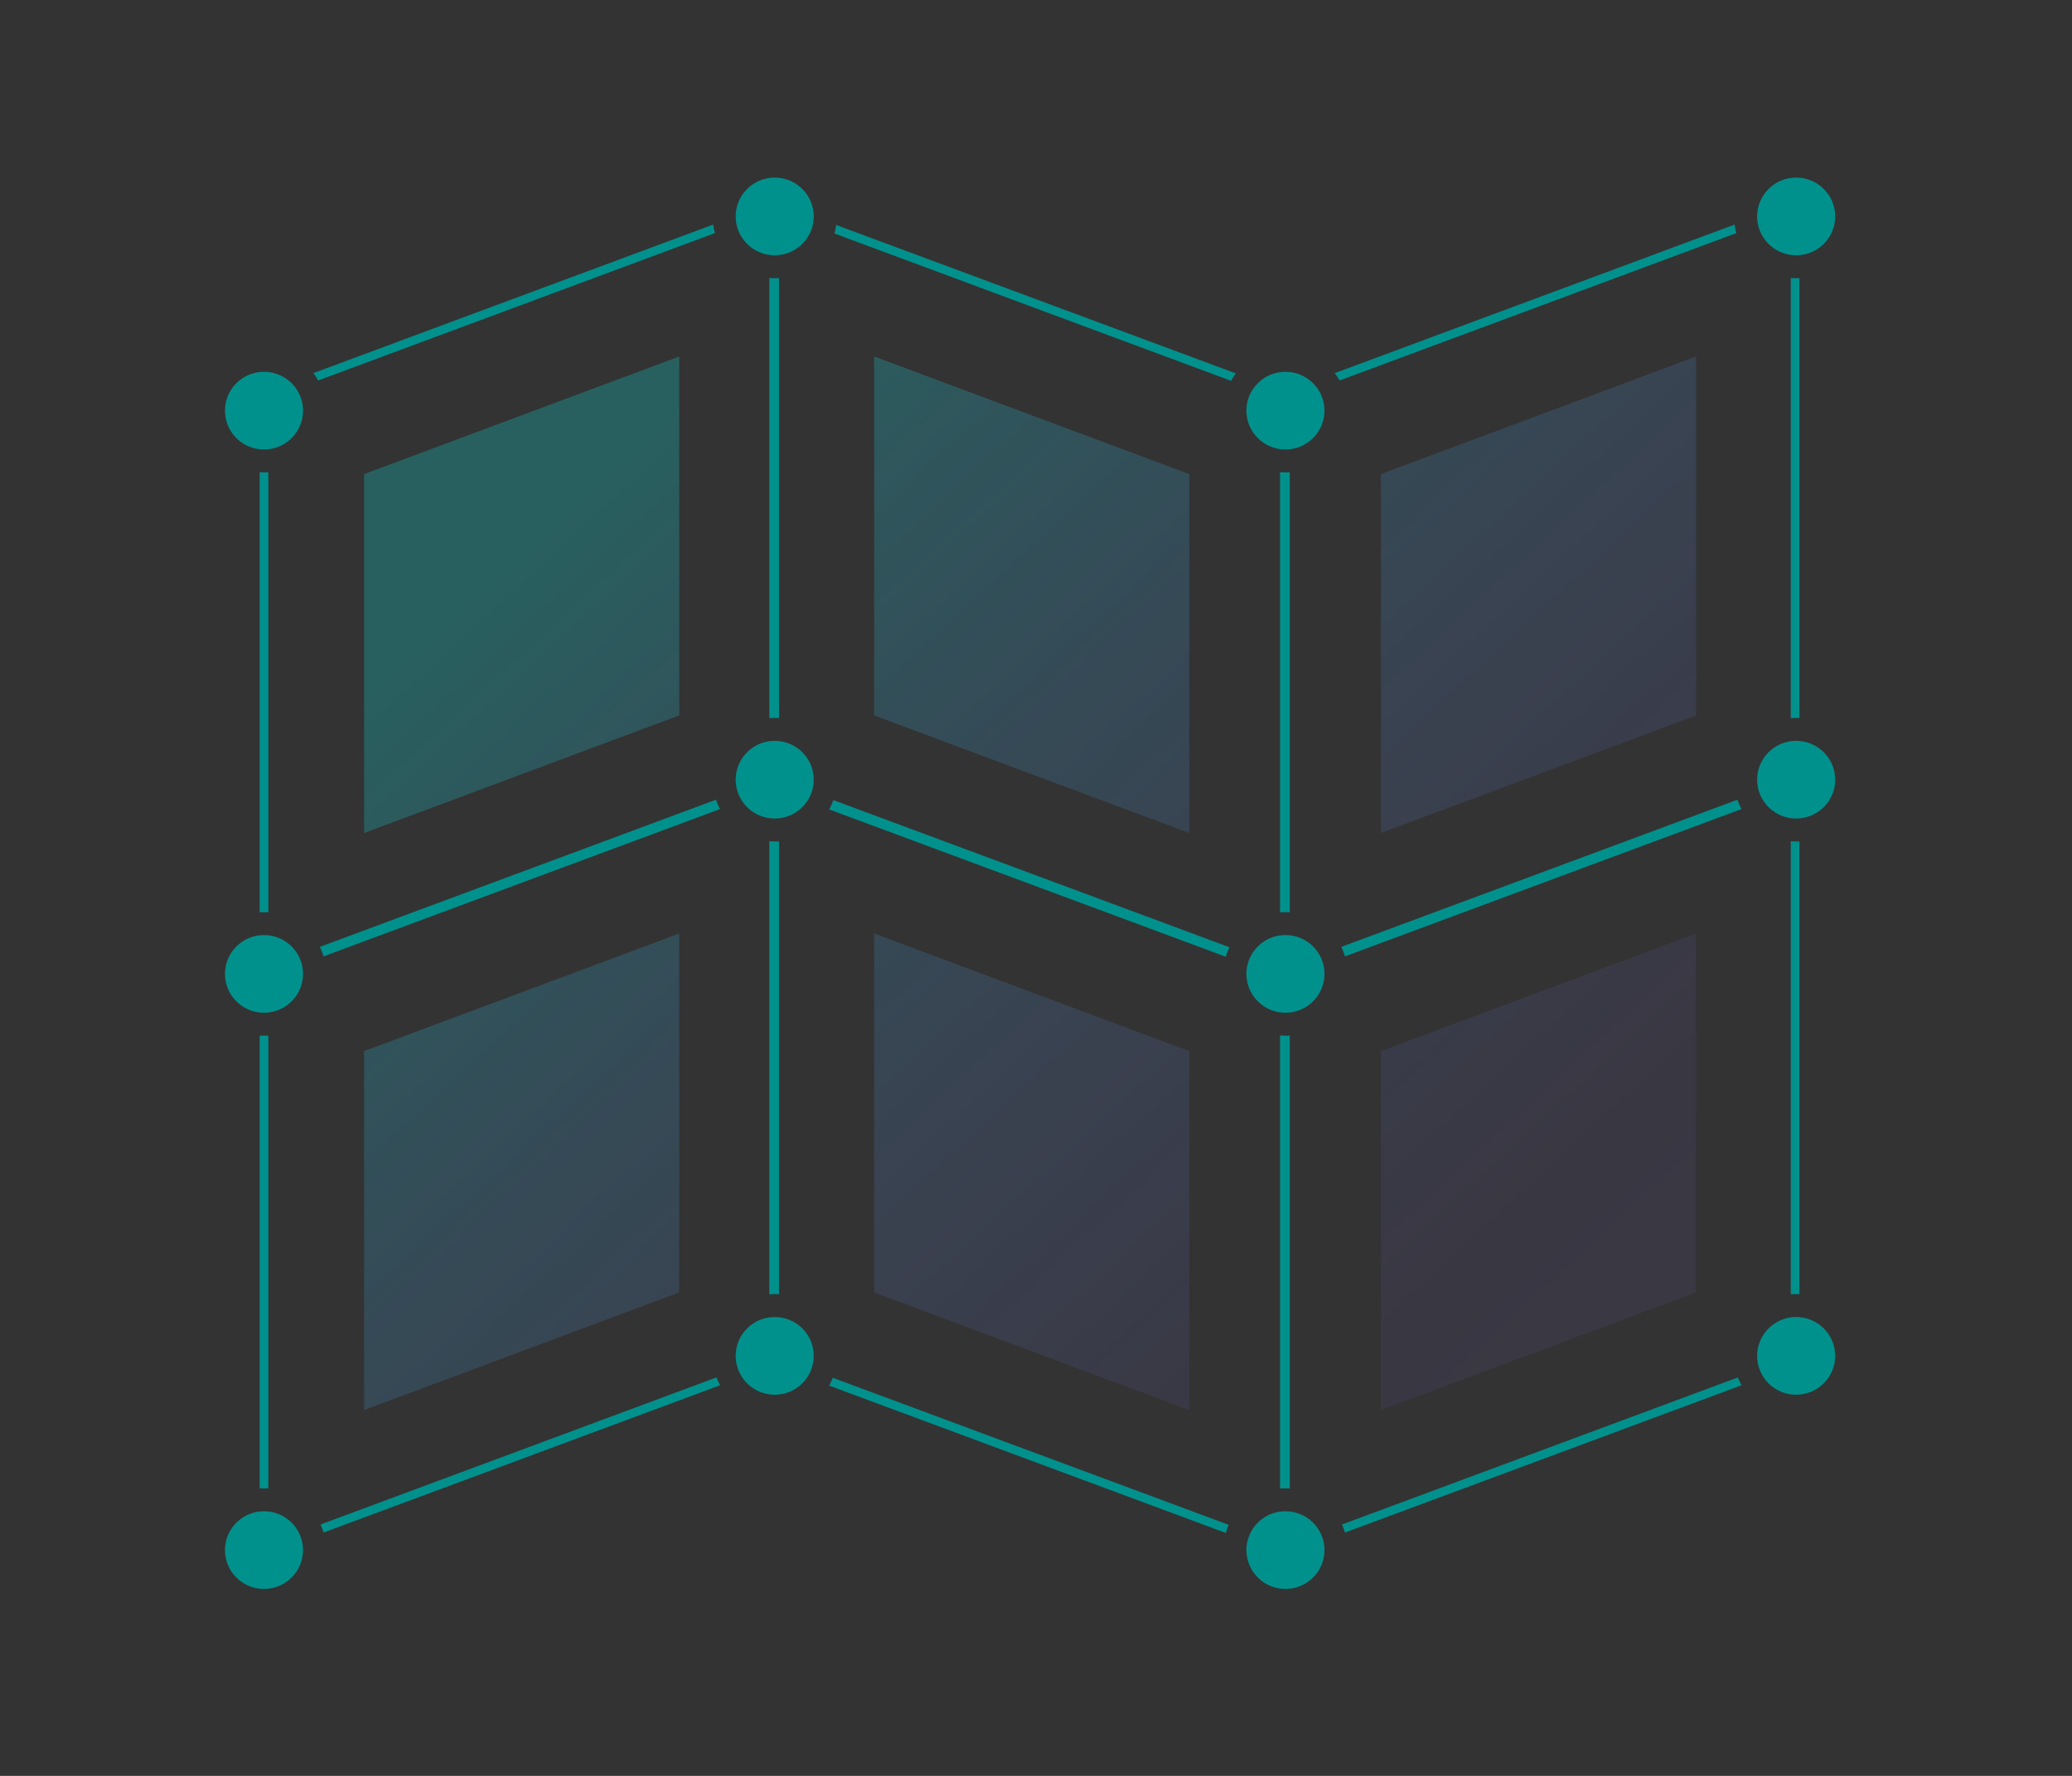 <svg width="175" height="150" viewBox="0 0 175 150" fill="none" xmlns="http://www.w3.org/2000/svg">
<rect x="0" y="0" width="175" height="150" fill="#333333" stroke="none"/>
<path opacity="0.3" fill-rule="evenodd" clip-rule="evenodd" d="M30.753 40.043L57.367 30.111V60.429L30.753 70.361V40.043ZM116.633 40.043L143.247 30.111V60.429L116.633 70.361V40.043ZM57.367 78.849L30.753 88.781V119.099L57.367 109.167V78.849ZM116.633 88.781L143.247 78.849V109.167L116.633 119.099V88.781ZM100.444 40.043L73.83 30.111V60.429L100.444 70.361V40.043ZM100.444 88.781L73.83 78.849V109.167L100.444 119.099V88.781Z" fill="url(#paint0_linear_484_2222)"/>
<path fill-rule="evenodd" clip-rule="evenodd" d="M65.769 21.545C65.659 21.556 65.546 21.562 65.432 21.562C65.277 21.562 65.125 21.551 64.976 21.531C63.613 21.343 62.517 20.326 62.217 19.009C62.212 18.987 62.207 18.965 62.202 18.942C62.158 18.729 62.135 18.508 62.135 18.281C62.135 18.275 62.135 18.27 62.135 18.264C62.135 18.264 62.135 18.264 62.135 18.264C62.145 16.46 63.617 15 65.432 15C67.253 15 68.729 16.469 68.729 18.281C68.729 18.287 68.729 18.292 68.729 18.297C68.729 18.32 68.729 18.343 68.728 18.366C68.722 18.597 68.692 18.823 68.64 19.04C68.323 20.372 67.191 21.389 65.797 21.542C65.788 21.543 65.779 21.544 65.769 21.545ZM65.769 69.12C65.659 69.131 65.546 69.137 65.432 69.137C65.277 69.137 65.125 69.126 64.976 69.105C64.001 68.971 63.163 68.413 62.655 67.624C62.505 67.392 62.384 67.139 62.297 66.872C62.192 66.552 62.135 66.21 62.135 65.856C62.135 64.198 63.371 62.827 64.976 62.606C64.988 62.604 65 62.602 65.012 62.601C65.15 62.584 65.29 62.575 65.432 62.575C65.556 62.575 65.678 62.581 65.797 62.594C67.447 62.775 68.729 64.166 68.729 65.856C68.729 66.222 68.669 66.573 68.558 66.902C68.557 66.904 68.557 66.906 68.556 66.908C68.463 67.183 68.334 67.441 68.174 67.678C67.642 68.47 66.772 69.018 65.769 69.12ZM68.513 115.696C68.653 115.332 68.729 114.937 68.729 114.524C68.729 112.835 67.447 111.444 65.797 111.263C65.788 111.262 65.779 111.261 65.769 111.26C65.659 111.249 65.546 111.243 65.432 111.243C65.277 111.243 65.125 111.253 64.976 111.274C63.371 111.495 62.135 112.866 62.135 114.524C62.135 114.926 62.208 115.31 62.341 115.666C62.341 115.667 62.341 115.667 62.341 115.668C62.427 115.898 62.539 116.116 62.672 116.319C63.261 117.214 64.277 117.805 65.432 117.805C66.576 117.805 67.583 117.226 68.174 116.346C68.186 116.328 68.198 116.31 68.21 116.292C68.33 116.106 68.432 115.906 68.513 115.696ZM151.957 21.552C151.873 21.559 151.788 21.562 151.703 21.562C151.548 21.562 151.396 21.551 151.247 21.531C149.861 21.34 148.751 20.292 148.473 18.942C148.429 18.729 148.406 18.508 148.406 18.281C148.406 18.275 148.406 18.27 148.406 18.264C148.406 18.264 148.406 18.264 148.406 18.264C148.416 16.46 149.888 15 151.703 15C153.524 15 155 16.469 155 18.281C155 20.001 153.67 21.412 151.977 21.551C151.97 21.551 151.963 21.552 151.957 21.552ZM151.957 69.127C151.873 69.133 151.788 69.137 151.703 69.137C151.548 69.137 151.396 69.126 151.247 69.105C150.283 68.973 149.453 68.425 148.943 67.651C148.937 67.642 148.931 67.633 148.925 67.624C148.776 67.392 148.655 67.139 148.567 66.872C148.463 66.552 148.406 66.21 148.406 65.856C148.406 64.198 149.642 62.827 151.247 62.606C151.259 62.604 151.271 62.602 151.283 62.601C151.421 62.584 151.561 62.575 151.703 62.575C151.795 62.575 151.887 62.578 151.977 62.586C151.977 62.586 151.977 62.586 151.977 62.586C153.67 62.724 155 64.135 155 65.856C155 67.576 153.67 68.987 151.977 69.125C151.97 69.126 151.963 69.126 151.957 69.127ZM151.703 117.805C153.524 117.805 155 116.336 155 114.524C155 112.804 153.67 111.393 151.977 111.254C151.97 111.253 151.963 111.253 151.957 111.252C151.873 111.246 151.788 111.243 151.703 111.243C151.548 111.243 151.396 111.253 151.247 111.274C149.642 111.495 148.406 112.866 148.406 114.524C148.406 114.949 148.487 115.354 148.635 115.727C148.717 115.936 148.821 116.134 148.943 116.319C149.532 117.214 150.548 117.805 151.703 117.805ZM108.933 37.947C110.582 37.766 111.865 36.375 111.865 34.686C111.865 33.996 111.651 33.356 111.286 32.828C111.276 32.814 111.266 32.8 111.257 32.787C111.115 32.588 110.951 32.406 110.77 32.244C110.186 31.722 109.414 31.405 108.568 31.405C107.708 31.405 106.926 31.732 106.339 32.268C106.324 32.282 106.308 32.297 106.293 32.311C106.12 32.475 105.965 32.658 105.831 32.855C105.831 32.855 105.831 32.855 105.831 32.855C105.477 33.378 105.271 34.008 105.271 34.686C105.271 36.344 106.506 37.714 108.111 37.936C108.123 37.938 108.136 37.939 108.148 37.941C108.285 37.958 108.426 37.967 108.568 37.967C108.691 37.967 108.813 37.96 108.933 37.947ZM108.905 85.525C108.794 85.536 108.682 85.542 108.568 85.542C108.413 85.542 108.26 85.531 108.111 85.51C106.506 85.289 105.271 83.918 105.271 82.261C105.271 81.996 105.302 81.738 105.362 81.492C105.366 81.475 105.37 81.458 105.375 81.441C105.443 81.176 105.544 80.924 105.673 80.689C106.169 79.787 107.078 79.141 108.148 79.006C108.285 78.989 108.426 78.98 108.568 78.98C108.691 78.98 108.813 78.986 108.933 78.999C110.029 79.12 110.964 79.775 111.467 80.697C111.597 80.935 111.698 81.191 111.766 81.46C111.831 81.717 111.865 81.985 111.865 82.261C111.865 83.959 110.567 85.357 108.905 85.525ZM108.568 134.21C110.389 134.21 111.865 132.741 111.865 130.929C111.865 130.646 111.829 130.371 111.761 130.109C111.701 129.878 111.617 129.656 111.511 129.448C111.015 128.474 110.046 127.78 108.905 127.665C108.794 127.654 108.682 127.648 108.568 127.648C108.413 127.648 108.26 127.659 108.111 127.679C107.011 127.831 106.085 128.523 105.611 129.477C105.606 129.486 105.601 129.496 105.596 129.506C105.496 129.713 105.417 129.932 105.362 130.16C105.302 130.407 105.271 130.664 105.271 130.929C105.271 132.741 106.747 134.21 108.568 134.21ZM22.634 37.95C22.523 37.961 22.411 37.967 22.297 37.967C22.174 37.967 22.052 37.96 21.932 37.947C20.283 37.766 19 36.375 19 34.686C19 32.874 20.476 31.405 22.297 31.405C23.151 31.405 23.928 31.728 24.514 32.257C24.702 32.428 24.87 32.619 25.015 32.828C25.38 33.356 25.594 33.996 25.594 34.686C25.594 36.375 24.311 37.766 22.662 37.947C22.653 37.948 22.643 37.949 22.634 37.95ZM22.662 85.522C24.311 85.341 25.594 83.95 25.594 82.261C25.594 81.977 25.558 81.703 25.49 81.441C25.419 81.165 25.313 80.903 25.176 80.661C24.669 79.758 23.744 79.118 22.662 78.999C22.653 78.999 22.643 78.998 22.634 78.996C22.523 78.985 22.411 78.98 22.297 78.98C22.297 78.98 22.297 78.98 22.297 78.98C22.297 78.98 22.296 78.98 22.296 78.98C22.295 78.98 22.295 78.98 22.294 78.98C22.172 78.98 22.051 78.986 21.932 78.999C20.283 79.18 19 80.571 19 82.261C19 83.959 20.297 85.357 21.96 85.525C22.071 85.536 22.183 85.542 22.297 85.542C22.42 85.542 22.542 85.535 22.662 85.522ZM25.594 130.929C25.594 132.741 24.118 134.21 22.297 134.21C20.476 134.21 19 132.741 19 130.929C19 129.23 20.297 127.833 21.96 127.665C22.071 127.654 22.183 127.648 22.297 127.648C22.421 127.648 22.542 127.655 22.662 127.668C23.791 127.792 24.748 128.482 25.24 129.448C25.25 129.467 25.259 129.487 25.269 129.506C25.364 129.704 25.441 129.912 25.495 130.129C25.495 130.129 25.495 130.129 25.495 130.129C25.56 130.385 25.594 130.653 25.594 130.929ZM104.382 31.541L70.627 19.003C70.593 19.248 70.542 19.488 70.475 19.722L103.974 32.166C104.095 31.947 104.232 31.739 104.382 31.541ZM65.797 60.649V23.488C65.677 23.496 65.555 23.5 65.432 23.5C65.278 23.5 65.126 23.494 64.976 23.481V60.656C65.126 60.643 65.278 60.636 65.432 60.636C65.555 60.636 65.677 60.64 65.797 60.649ZM60.233 18.97C60.265 19.216 60.315 19.457 60.381 19.691L26.875 32.137C26.752 31.92 26.614 31.712 26.463 31.515L60.233 18.97ZM22.662 77.054V39.893C22.542 39.901 22.42 39.905 22.297 39.905C22.174 39.905 22.052 39.901 21.932 39.893V77.054C22.052 77.045 22.174 77.041 22.297 77.041C22.42 77.041 22.542 77.045 22.662 77.054ZM60.47 67.55L27.015 79.978C27.14 80.234 27.245 80.502 27.328 80.78L60.818 68.339C60.681 68.088 60.565 67.824 60.47 67.55ZM22.297 87.48C22.42 87.48 22.542 87.476 22.662 87.468V125.722C22.542 125.714 22.42 125.709 22.297 125.709C22.174 125.709 22.052 125.714 21.932 125.722V87.468C22.052 87.476 22.174 87.48 22.297 87.48ZM60.515 116.344L27.072 128.767C27.173 128.986 27.258 129.214 27.328 129.448L60.818 117.008C60.702 116.795 60.601 116.573 60.515 116.344ZM64.976 71.055V109.324C65.126 109.311 65.278 109.304 65.432 109.304C65.555 109.304 65.677 109.309 65.797 109.317V71.062C65.677 71.071 65.555 71.075 65.432 71.075C65.278 71.075 65.126 71.068 64.976 71.055ZM70.031 117.036C70.148 116.824 70.251 116.603 70.338 116.374L103.779 128.796C103.68 129.016 103.596 129.244 103.528 129.479L70.031 117.036ZM108.111 87.46V125.729C108.261 125.716 108.414 125.709 108.568 125.709C108.691 125.709 108.812 125.714 108.933 125.722V87.468C108.812 87.476 108.691 87.48 108.568 87.48C108.414 87.48 108.261 87.473 108.111 87.46ZM146.786 116.344L113.343 128.767C113.443 128.986 113.529 129.214 113.599 129.448L147.089 117.008C146.973 116.795 146.872 116.573 146.786 116.344ZM151.703 109.304C151.549 109.304 151.397 109.311 151.247 109.324V71.055C151.397 71.068 151.549 71.075 151.703 71.075C151.795 71.075 151.886 71.073 151.977 71.068V109.311C151.886 109.307 151.795 109.304 151.703 109.304ZM113.599 80.78L147.089 68.339C146.952 68.088 146.835 67.824 146.741 67.55L113.286 79.978C113.411 80.234 113.516 80.502 113.599 80.78ZM151.247 23.481V60.656C151.397 60.643 151.549 60.636 151.703 60.636C151.795 60.636 151.886 60.639 151.977 60.643V23.493C151.886 23.498 151.795 23.5 151.703 23.5C151.549 23.5 151.397 23.494 151.247 23.481ZM146.652 19.691C146.586 19.457 146.536 19.216 146.504 18.97L112.734 31.515C112.885 31.712 113.023 31.92 113.146 32.137L146.652 19.691ZM108.568 39.905C108.414 39.905 108.261 39.899 108.111 39.886V77.061C108.261 77.048 108.414 77.041 108.568 77.041C108.691 77.041 108.812 77.045 108.933 77.054V39.893C108.812 39.901 108.691 39.905 108.568 39.905ZM103.836 80.007C103.712 80.264 103.609 80.532 103.528 80.811L70.031 68.368C70.169 68.117 70.288 67.854 70.384 67.58L103.836 80.007Z" fill="#00918D"/>
<defs>
<linearGradient id="paint0_linear_484_2222" x1="39.231" y1="19.87" x2="162.953" y2="153.932" gradientUnits="userSpaceOnUse">
<stop offset="0.123" stop-color="#0EC9C4"/>
<stop offset="0.662" stop-color="#816EFE" stop-opacity="0.25"/>
<stop offset="0.891" stop-color="#816EFE" stop-opacity="0.3"/>
<stop offset="1" stop-color="#049792" stop-opacity="0"/>
<stop offset="1" stop-color="white"/>
</linearGradient>
</defs>
</svg>
